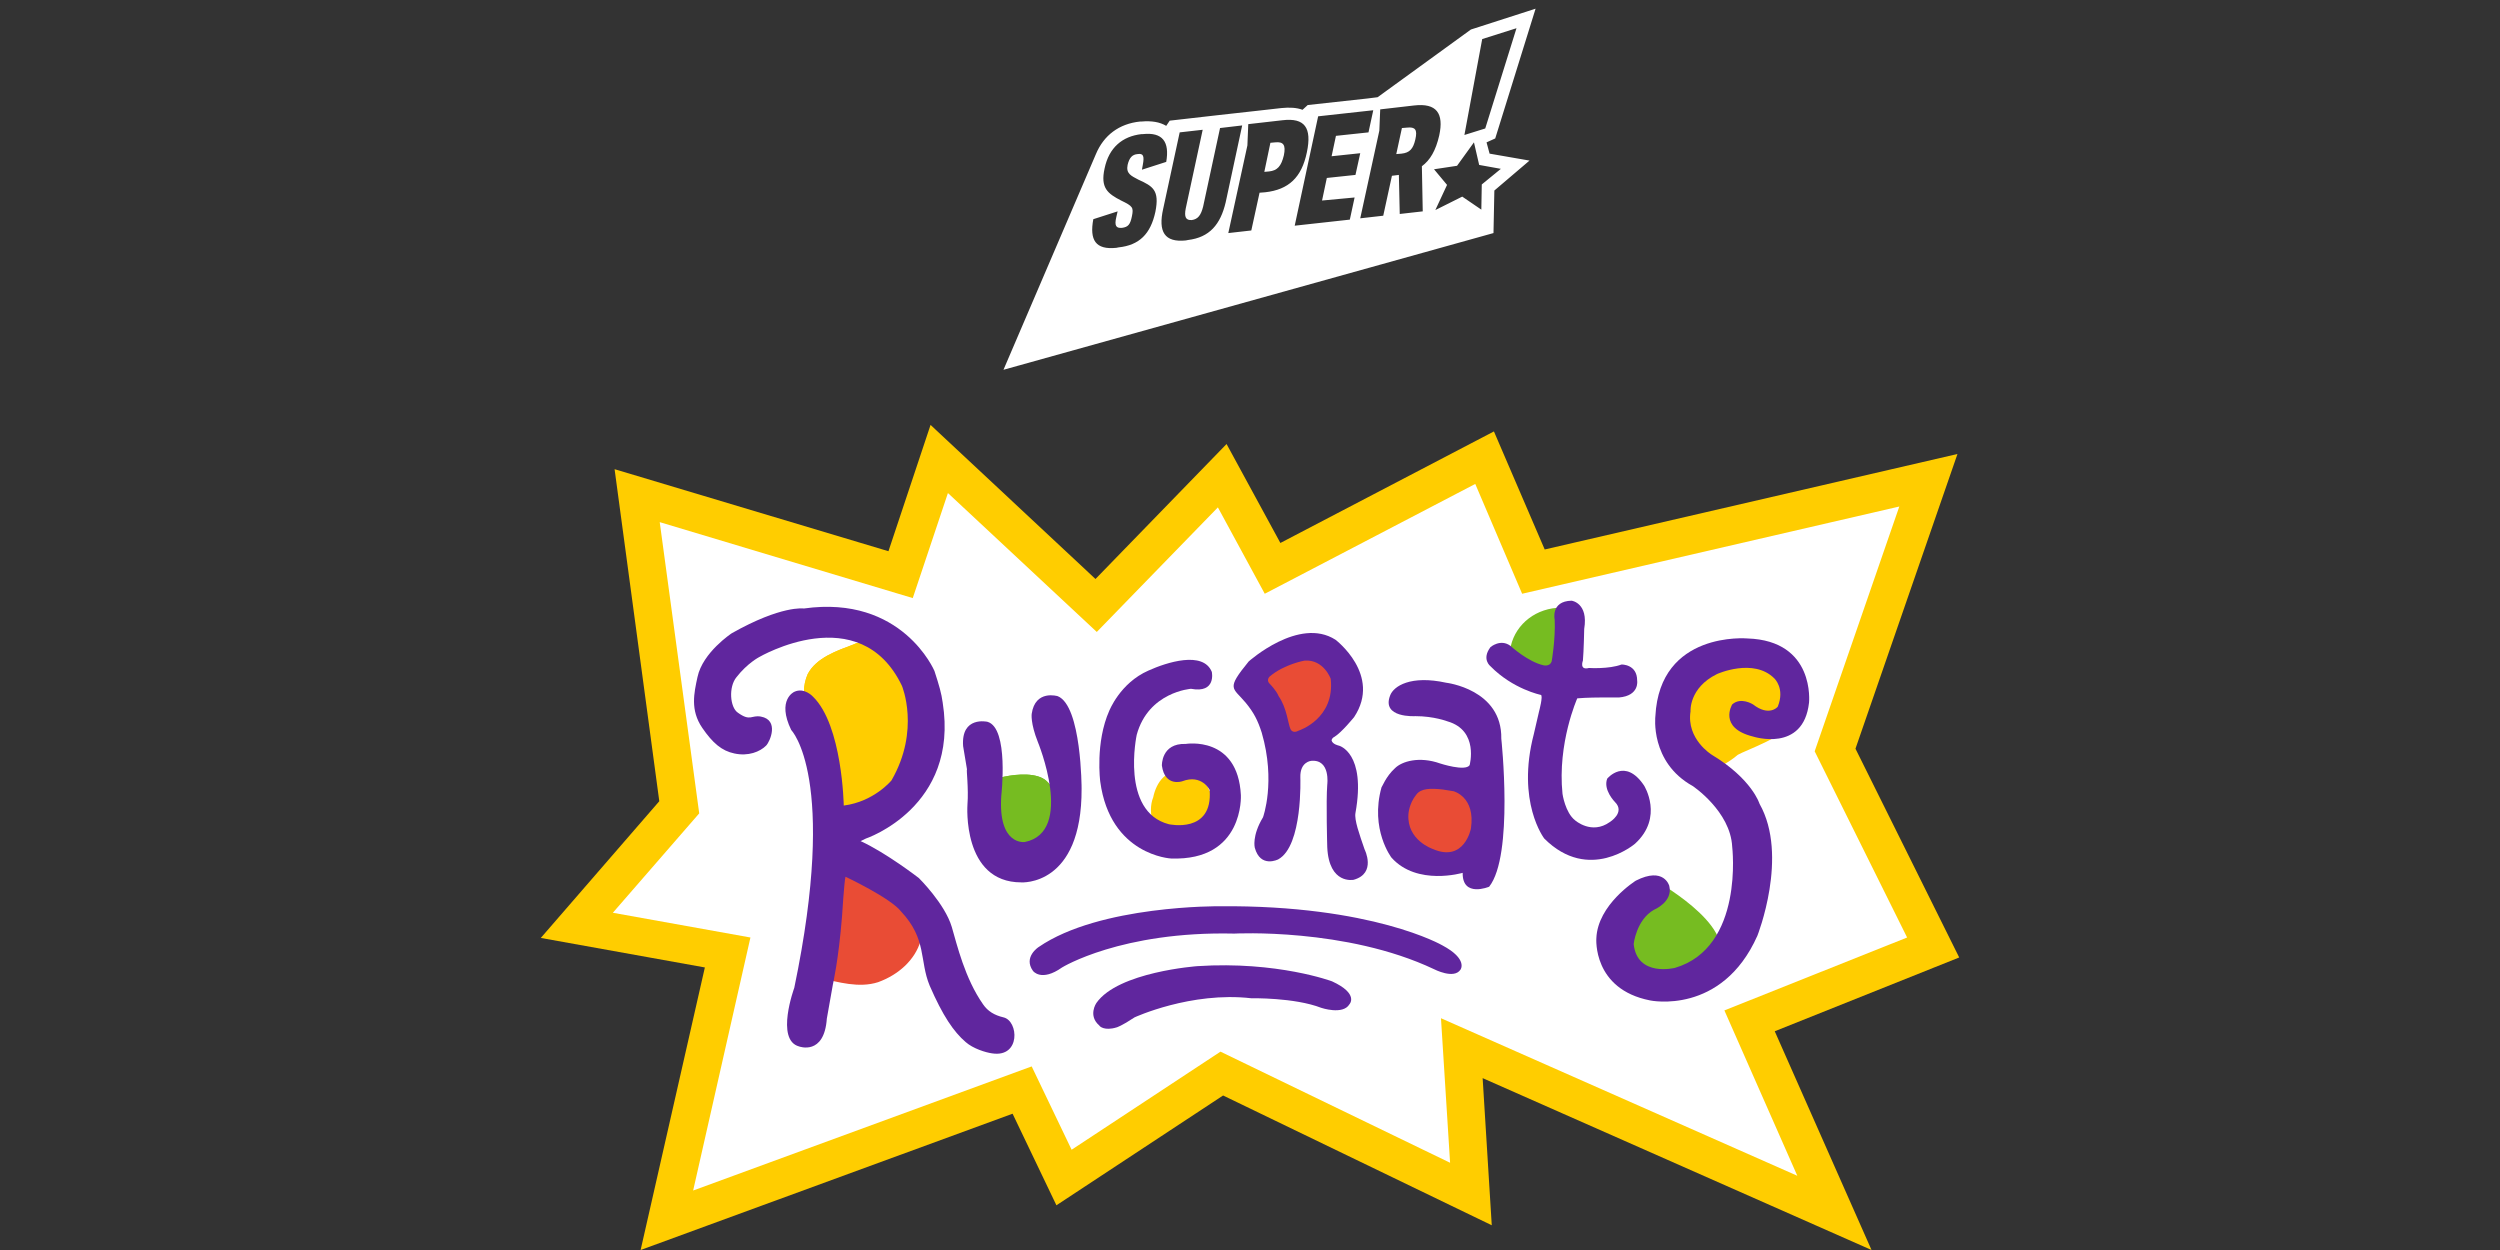<?xml version="1.0" encoding="utf-8"?>
<svg xmlns="http://www.w3.org/2000/svg" xmlns:xlink="http://www.w3.org/1999/xlink" version="1.1" id="Layer_1" x="0px" y="0px" viewBox="0 0 576 288" style="enable-background:new 0 0 576 288;">
<rect x="0" y="0" width="576" height="288" fill="#333333" stroke="none"/>
<style type="text/css">
	.st0{fill:#FFFFFF;}
	.st1{fill:#FFCD00;}
	.st2{fill:#76BC21;}
	.st3{fill:#E94C35;}
	.st4{fill:#60269E;enable-background:new    ;}
</style>
<g>
	<g>
		<g>
			<g>
				<path class="st0" d="M324.2,29.4l-1.2,0.1l-1.3,6l1.2-0.1c1.9-0.2,2.7-1.1,3.2-3.3C326.6,29.9,326.1,29.2,324.2,29.4z"/>
				<path class="st0" d="M342.5,32.8l2-0.9L353.8,2l-14.9,4.8l-21.5,15.6l-2.4,0.3v0l-13.7,1.5l-1.2,1.1c-1.3-0.5-3-0.6-4.9-0.4&#xD;&#xA;					l-5.3,0.6v0l-9,1v0l-11.4,1.3l-0.8,1.2c-1.5-0.9-3.4-1.2-5.7-1l-0.3,0c-4.9,0.5-8.4,3.2-10.2,7.5l-21.3,49.7l112.9-31.5l0.2-9.8&#xD;&#xA;					l8.1-6.9l-9.2-1.6L342.5,32.8z M341.5,9l7.9-2.5l-7.2,23.1l-4.8,1.5L341.5,9z M266.2,48.8c-1.1,5.1-3.7,7.7-8.5,8.2l-0.5,0.1&#xD;&#xA;					c-4.8,0.5-6.2-1.8-5.3-6.6l5.6-1.8l-0.3,1.3c-0.5,2.1,0,2.6,1.3,2.5c1.4-0.2,1.9-0.7,2.3-2.7c0.4-2,0.2-2.3-2.5-3.6&#xD;&#xA;					c-3.1-1.6-4.8-2.9-3.8-7.4c1-4.8,4.1-7.4,8.5-7.9l0.3,0c4.6-0.5,6.2,1.8,5.4,6.4l-5.6,1.8l0.2-1.1c0.4-2.1,0.1-2.7-1.2-2.5&#xD;&#xA;					c-1.2,0.1-1.9,0.8-2.3,2.5c-0.4,2,0.8,2.5,2.5,3.4C265.6,42.9,267.2,43.8,266.2,48.8z M273.7,55.3l-0.5,0.1&#xD;&#xA;					c-4.9,0.5-6.4-2-5.2-7.3l3.8-17.6l5.3-0.6l-3.9,18.1c-0.4,2,0,2.8,1.4,2.7c1.4-0.2,2.1-1.1,2.6-3.1l3.9-18.1l5.1-0.6l-3.8,17.7&#xD;&#xA;					C281.2,51.7,278.7,54.7,273.7,55.3z M291.5,44.3l-1.3,0.1l-1.9,8.7l-5.3,0.6l4.4-20.2l0.2-4.9l7.9-0.9c5.1-0.6,6.8,1.7,5.6,7.4&#xD;&#xA;					C299.9,40.9,296.9,43.7,291.5,44.3z M312.1,45.5l-1.1,5.1L298.3,52l5.4-25.2l12.7-1.4l-1.1,5.1l-7.5,0.8l-1,4.7l6.6-0.7l-1.1,5&#xD;&#xA;					l-6.6,0.7l-1.1,5.2L312.1,45.5z M327.8,48.7l-5.3,0.6l-0.2-9l-1.6,0.2l-2,9.2l-5.3,0.6l4.4-20.2l0.2-4.9l7.8-0.9&#xD;&#xA;					c5.2-0.6,6.9,1.8,5.8,6.9c-0.8,3.5-2.1,5.7-4,7.1L327.8,48.7z M341.4,42.5l-0.1,5.8l-4.4-3l-6.2,3.1l2.7-5.8l-3-3.6l5.3-0.8&#xD;&#xA;					l3.9-5.4l1.2,5.2l5,0.9L341.4,42.5z"/>
				<path class="st0" d="M293.8,32.8l-1.1,0.1l-1.4,6.7l1.1-0.1c1.9-0.2,2.8-1.2,3.4-3.7C296.3,33.4,295.7,32.6,293.8,32.8z"/>
			</g>
		</g>
	</g>
	<g>
		<g>
			<g>
				<g>
					<polygon class="st1" points="451.4,220.6 427.5,172.5 451,104.6 355.9,126.6 344.2,99.4 295,125.1 282.6,102.3 252.4,133.4 &#xD;&#xA;						214.4,97.9 204.7,127 141.6,108.1 151.9,184.6 124.6,216.1 162.4,222.9 147.6,288 233.3,256.6 243.4,277.7 281.8,252.4 &#xD;&#xA;						343.7,282.3 341.6,248.4 431.2,288 408.9,237.6"/>
					<polygon class="st0" points="210.3,137.8 218.4,113.6 252.7,145.6 280.6,116.9 291.4,136.8 339.9,111.5 350.7,136.8 &#xD;&#xA;						437.6,116.7 418.1,173.1 439.4,216 397.3,232.8 414.1,270.9 332,234.6 334.1,267.9 281.2,242.3 246.9,264.9 237.7,245.7 &#xD;&#xA;						159.7,274.3 172.9,216 141.2,210.3 161.1,187.4 152,120.3"/>
					<g>
						<path class="st1" d="M201,147.8c-1.4,0-3,0-4.4,0.7c-3.7,1.4-8.5,3-10.5,6.8c-2.4,5.4,0.7,11.2,2.4,16.6c0.3,1-0.3,2.4,0,3.4&#xD;&#xA;							c1.4,3.7,1,7.8,3.4,11.2c2,3,5.8,2.4,9.1,1.7c2.7-0.7,5.1-2.4,7.2-4.2c0.9-1.6,2.3-3.3,2.6-5.6c1-6.8,2.7-13.5,0.7-20&#xD;&#xA;							C209.8,153.9,206.8,147.8,201,147.8z"/>
						<path class="st1" d="M201,147.8c-1.4,0-3,0-4.4,0.7c-3.7,1.4-8.5,3-10.5,6.8c-2.4,5.4,0.7,11.2,2.4,16.6c0.3,1-0.3,2.4,0,3.4&#xD;&#xA;							c1.4,3.7,1,7.8,3.4,11.2c2,3,5.8,2.4,9.1,1.7c2.7-0.7,5.1-2.4,7.2-4.2c0.9-1.6,2.3-3.3,2.6-5.6c1-6.8,2.7-13.5,0.7-20&#xD;&#xA;							C209.8,153.9,206.8,147.8,201,147.8z"/>
						<path class="st2" d="M230.3,179.2c2.7-0.7,7.2-1.3,9.9,0.1c1.4,0.7,2.4,2.4,3,3.7c1.4,2.4,1.8,5.5,0.7,7.8&#xD;&#xA;							c-3.3,7-11.5,4.1-12.5,3.4C228.4,191.8,229.3,179.9,230.3,179.2z"/>
						<path class="st2" d="M230.3,179.2c2.7-0.7,7.2-1.3,9.9,0.1c1.4,0.7,2.4,2.4,3,3.7c1.4,2.4,1.8,5.5,0.7,7.8&#xD;&#xA;							c-3.3,7-11.5,4.1-12.5,3.4C228.4,191.8,229.3,179.9,230.3,179.2z"/>
						<path class="st1" d="M272.8,177.9c-4.1-1-6.4,2.4-7.1,5.8c-0.7,1.7-0.7,4.1,0,5.8c1.4,4.7,6.8,4.7,10.5,3.4&#xD;&#xA;							c3.7-1.7,5.8-7.1,2.4-10.8C277.9,180,275.5,178.6,272.8,177.9z"/>
						<path class="st2" d="M359.8,140c-5.8,0-10.5,3.7-11.7,8.8c-0.5,2.4,1.2,4.7,3.2,5.4c2.4,1,5.4,2,7.4,1&#xD;&#xA;							c4.1-2.4,4.4-8.1,3.4-12.5C361.8,141.7,361.5,140,359.8,140z"/>
						<path class="st1" d="M400.4,173.9c-2.4,2-6.4,4.7-9.1,1.7c-3.4-4.1-3.7-9.1-2.7-13.9c1-3,2.6-5.7,6-7.1&#xD;&#xA;							c17-7,20.1,7.5,18.7,11.5C411.9,169.5,402.1,172.9,400.4,173.9z"/>
						<path class="st3" d="M209.8,206c-7-4.4-16.8-8.1-17.2-7.7c-1.4,2.4-3.8,27-3.8,27c4.4,1,9.1,2.4,13.5,1&#xD;&#xA;							c4.7-1.7,8.5-5.1,9.8-9.5C213.2,213.2,213.5,208.8,209.8,206z"/>
						<path class="st2" d="M394.3,223c-1.1,0.9-20.9,9-21.7-9.5c-0.1-3.4,7.8-9.5,9.5-10.2C382.1,203.3,403.1,215.2,394.3,223z"/>
						<path class="st3" d="M331.6,198.6c5.3,0,9.5-4.3,9.5-9.7c0-5.4-4.3-9.7-9.5-9.7c-5.3,0-9.5,4.3-9.5,9.7&#xD;&#xA;							C322.1,194.3,326.4,198.6,331.6,198.6z"/>
						<path class="st3" d="M299.8,170.3c5.4,0,9.8-4.7,9.8-10.5c0-5.8-4.4-10.5-9.8-10.5c-5.4,0-9.8,4.7-9.8,10.5&#xD;&#xA;							C290,165.6,294.3,170.3,299.8,170.3z"/>
						<g>
							<path class="st4" d="M207.6,210c-2.4-3.1-12.8-8-12.8-8c-0.3,1.1-0.8,9.2-0.8,9.2c-0.8,10-2.1,15.6-2.1,15.6l-1.4,7.9&#xD;&#xA;								c-0.6,8.6-6.4,6.4-6.4,6.4c-5.5-1.5-1.1-13.5-1.1-13.5c10.1-48.5-0.7-59.4-0.7-59.4c-3.4-7,0.7-8.8,0.7-8.8&#xD;&#xA;								c2.3-1.1,4.3,1.1,4.3,1.1c6.8,6.6,7.1,25.1,7.1,25.1c7-0.9,11-5.8,11-5.8c6.7-11.6,2.4-21.8,2.4-21.8&#xD;&#xA;								c-9.7-20.2-32.9-6.6-32.9-6.6s-2.7,1.4-5.2,4.6c-1.9,2.3-1.5,7,0.3,8.2c2.9,2.1,3.1,0.5,5.3,0.9c4.3,0.8,2.1,5.8,1.2,6.7&#xD;&#xA;								c-1.4,1.4-4.1,2.5-7.3,1.8c-2.9-0.6-5-2.4-7.4-5.9c-2.8-4.1-1.9-8-1.1-11.7c1.2-5.7,7.9-10.1,7.9-10.1&#xD;&#xA;								c11.5-6.5,16.6-5.7,16.6-5.7c22.7-3.2,30.1,14.4,30.1,14.4c1.1,3.4,1.6,5.1,1.9,7.3c3.8,24.1-17.7,31.3-17.7,31.3&#xD;&#xA;								c-1.7,0.8-1.2,0.6-1.2,0.6c5.9,2.7,13.4,8.5,13.4,8.5s6,5.9,7.6,11.3c1.2,4.1,3,11.8,7.2,17.8c1.1,1.6,2.6,2.5,4.7,3&#xD;&#xA;								c3.5,0.8,4,9.3-2.6,8.3c-1.5-0.2-4.4-1.1-6.1-2.6c-2.8-2.4-5.3-6.1-8.3-13C211.8,221.3,213.6,216.4,207.6,210z"/>
							<path class="st4" d="M353.4,169.1c-4.1,15.7,2.4,24.1,2.4,24.1c10.3,10.3,20.9,1.2,20.9,1.2c6.7-6.1,2.1-13.4,2.1-13.4&#xD;&#xA;								c-4.4-6.6-8.5-1.6-8.5-1.6c-1,2.6,1.8,5.4,1.8,5.4c2.4,2.4-1.2,4.6-1.2,4.6c-4.2,3-8-0.4-8-0.4c-2.3-1.8-2.9-6.1-2.9-6.1&#xD;&#xA;								c-1.2-11.7,3.4-22,3.4-22c2.2-0.2,5.4-0.2,5.4-0.2h4.2c4.8-0.4,4.2-3.9,4.2-3.9c0-3.8-3.6-3.7-3.6-3.7&#xD;&#xA;								c-2.9,1.1-7.5,0.8-7.5,0.8c-2.3,0.6-1.4-1.7-1.4-1.7c0.2-2.1,0.3-7.3,0.3-7.3c1-6-2.9-6.5-2.9-6.5c-4.9,0.1-3.9,4.4-3.9,4.4&#xD;&#xA;								c0.2,4.5-0.7,9.6-0.7,9.6c-0.4,1.2-1.8,0.9-1.8,0.9c-3.7-0.8-7.7-4.5-7.7-4.5c-2.3-1.7-4.6,0.3-4.6,0.3c-2.1,2.8,0,4.4,0,4.4&#xD;&#xA;								c5.2,5.3,11.6,6.6,11.6,6.6c0.6,0.1-0.4,3.8-0.4,3.8L353.4,169.1z"/>
							<path class="st4" d="M222.9,185.4c0,0-1.3,17.9,12.4,17.9c0,0,14,1,13.9-21.6c0,0,0-19.1-5.5-21.3c0,0-5.2-1.6-6,4.1&#xD;&#xA;								c0,0-0.3,2.1,1.4,6.4c0,0,8.6,20.8-3,23.1c0,0-6.2,0.9-5.4-10.7c0,0,1.8-15.6-3.2-17c0,0-6.1-1.4-5.6,5.6c0,0,0.5,3,0.9,5.4&#xD;&#xA;								C222.6,177.2,223.2,181.6,222.9,185.4z"/>
							<path class="st4" d="M264.6,154.5c4.2-1.9,12.6-4.6,14.6,0.3c0,0,1.1,5-4.8,3.9c0,0-9.8,0.7-12.5,10.6c0,0-3.8,17.7,7.4,20.6&#xD;&#xA;								c0,0,10.2,2.3,9.4-7.9c0,0-1.8-3.7-6.3-2c0,0-4,1.4-4.7-3.6c0,0-0.2-5.2,5.5-5c0,0,12-2,12.7,11.8c0,0,0.8,15.2-16.1,14.6&#xD;&#xA;								c0,0-14-0.7-16.3-17.7c0,0-1.2-9,2.1-16.4C255.6,163.8,258,157.4,264.6,154.5z"/>
							<path class="st4" d="M321.4,177c1.6-1.6,5.6-2.8,10.4-1.1c0,0,5.8,1.9,6.8,0.4c0,0,2.2-8-5.1-10.1c0,0-3.1-1.2-7.4-1.2&#xD;&#xA;								c0,0-7.9,0.5-5.8-4.8c0.8-2.1,4.7-4.7,12.9-2.9c0,0,12.9,1.5,12.7,12.9c0,0,2.9,26.9-2.8,34.1c0,0-6.2,2.6-6.1-3.2&#xD;&#xA;								c0,0-10.5,3.1-16.4-3.5c0,0-5-6.5-2.3-16.2C318.4,181.4,319.3,178.9,321.4,177z M326.3,183.1c-1.7,2.1-1.8,4.5-1.8,4.5&#xD;&#xA;								c-0.4,6,5.6,8,5.6,8c7.3,3.2,8.8-4.7,8.8-4.7c1.1-7.3-4-8.6-4-8.6l-2.5-0.4C329.6,181.6,327.4,181.6,326.3,183.1z"/>
							<path class="st4" d="M403.9,162.3c0,0-2.8-1.8-4.8,0c0,0-3.3,5.4,4.8,7.4c0,0,11.6,3.8,12.9-7.8c0,0,1.5-14.3-14.2-14.8&#xD;&#xA;								c0,0-20.2-1.8-21.2,17.9c0,0-1.3,10.6,8.6,16.1c0,0,8.7,5.8,9.1,14c0,0,2.8,23.2-13.2,27.9c0,0-8.7,2.2-9.5-5.5&#xD;&#xA;								c0,0,0.6-5.6,4.7-7.9c0,0,4.4-1.8,3.5-5.5c0,0-1.2-4.5-7.7-1.2c0,0-8.8,5.5-9.1,13.3c0,0-0.9,11.7,12.4,14.3&#xD;&#xA;								c0,0,16.5,3.5,24.7-14.9c0,0,7.3-18.4,0.5-30.4c0,0-1.7-5.7-11-11.3c0,0-5.9-3.6-4.9-10c0,0-0.4-5.4,6.1-8.6&#xD;&#xA;								c0,0,8.4-3.8,13.2,1c0,0,2.5,2.3,0.8,6.5C409.5,163,407.5,165.1,403.9,162.3z"/>
							<path class="st4" d="M257.3,236.7c0,0,1.1-0.3,4.1-2.3c0,0,13-6,26.9-4.4c0,0,9.9-0.2,16.1,2.2c0,0,5,1.7,6.5-0.8&#xD;&#xA;								c0,0,2.3-2.4-4-5.3c0,0-12.6-4.7-31-3.5c0,0-18.3,1.3-23.3,8.5c0,0-2,2.9,0.7,5.2C253.3,236.4,254.4,237.6,257.3,236.7z"/>
							<path class="st4" d="M244.7,222.9c0,0,13.6-8.4,39.7-7.8c0,0,25.7-1.4,46,8.2c0,0,4.6,2.4,6.1,0.1c0,0,1.8-2.4-4.2-5.6&#xD;&#xA;								c0,0-16-9.3-51.3-9c0,0-27.6-0.3-41.7,9.4c0,0-3.6,2.3-1.3,5.5C238,223.7,239.9,226.3,244.7,222.9z"/>
							<path class="st4" d="M287,161.9c-3-3.6-4.6-3,0.7-9.5c0,0,11.6-10.4,20-5c0,0,10.7,8.1,4.3,17.8c0,0-2.9,3.6-4.6,4.6&#xD;&#xA;								c-0.6,0.3-0.6,0.8-0.6,0.8c0.2,0.9,1.7,1.2,1.7,1.2s6.3,1.6,3.8,15.5c-0.3,1.6,0.9,4.9,2.1,8.4c0,0,2.8,5.5-2.5,7&#xD;&#xA;								c0,0-5.7,1.2-6.1-7.5c0,0-0.3-10.7,0-14.4c0,0,0.8-5.9-3.7-5.5c0,0-2.6,0.2-2.5,3.8c0,0,0.6,15.8-5.1,18.9&#xD;&#xA;								c0,0-4.1,2.1-5.4-2.7c0,0-0.7-2.7,1.9-7c0,0,3-8.2-0.3-19.5C289.8,166,288.9,164.2,287,161.9z M297.3,167.9&#xD;&#xA;								c0,0,0.4,1.3,2,0.4c0,0,8.3-2.7,7.3-11.9c0,0-1.6-4.5-6-4.2c0,0-4.7,0.8-8.1,3.7c0,0-0.8,0.8,0,1.6c0,0,1.6,1.6,2.1,2.9&#xD;&#xA;								C296.5,163.1,296.8,166.9,297.3,167.9z"/>
						</g>
					</g>
				</g>
			</g>
		</g>
	</g>
</g>
</svg>